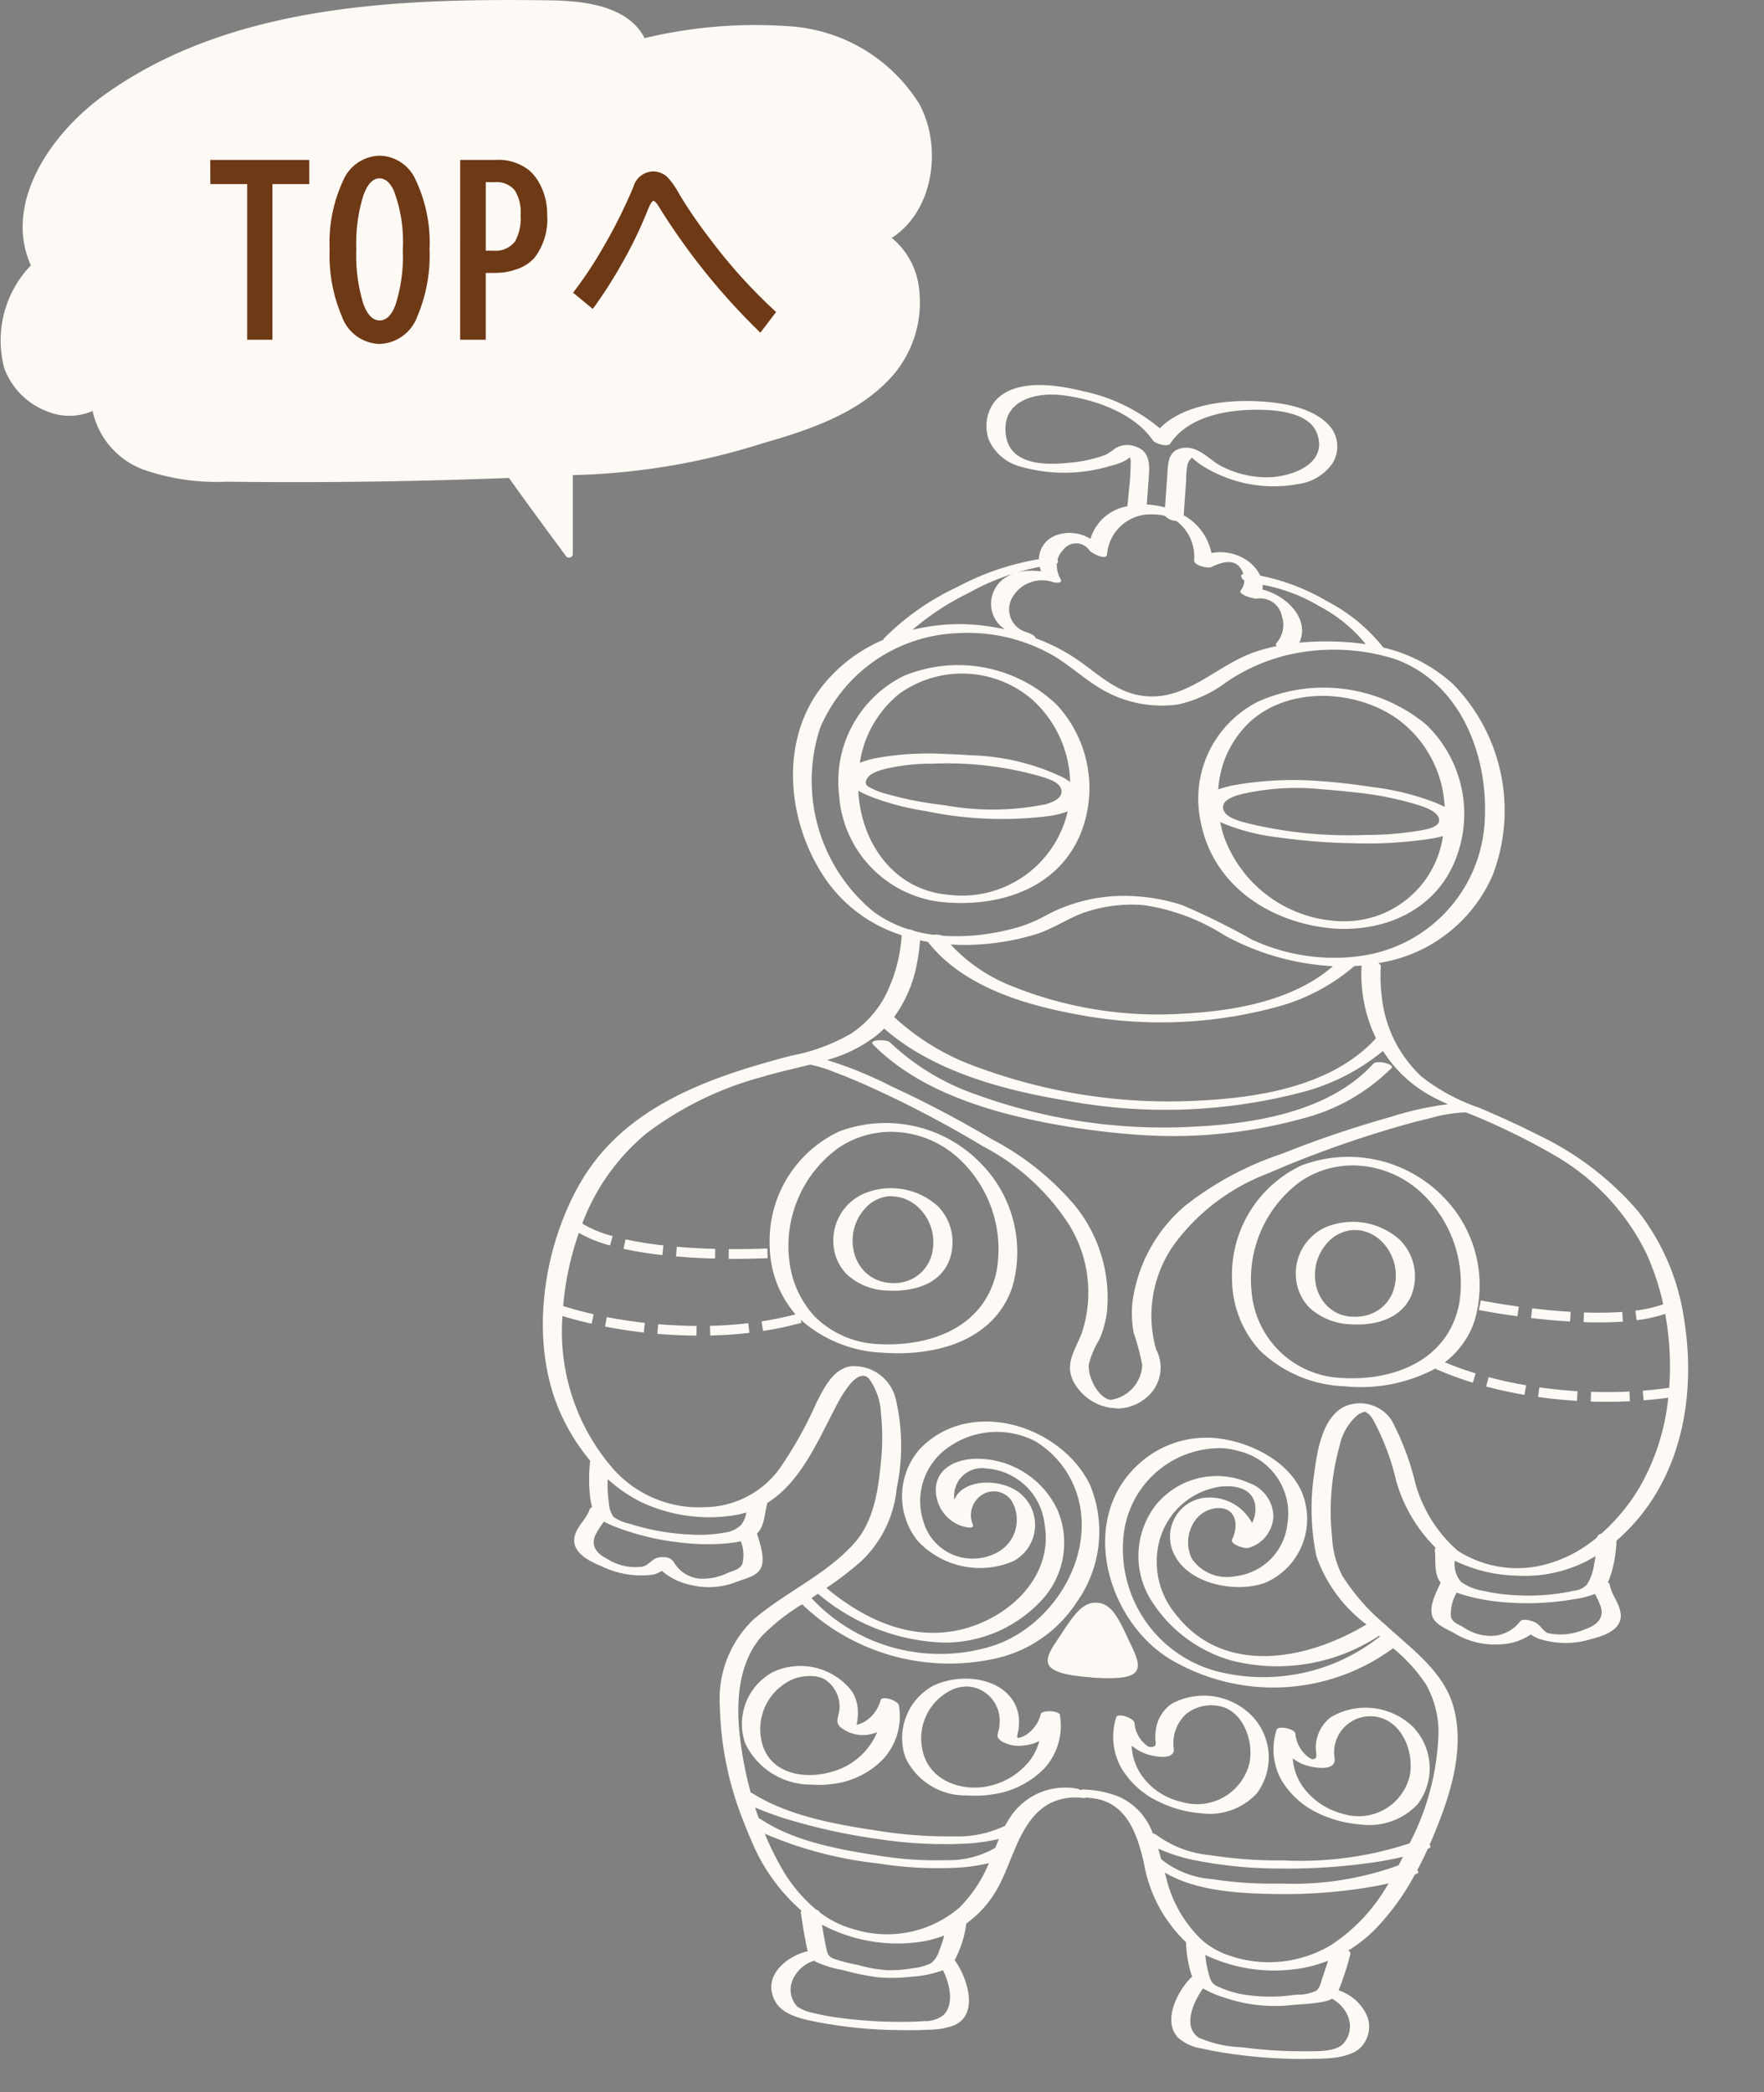 <svg xmlns="http://www.w3.org/2000/svg" xmlns:xlink="http://www.w3.org/1999/xlink" width="103.355" height="122.538" viewBox="0 0 103.355 122.538"><rect x="0" y="0" width="103.355" height="122.538" fill="#808080" stroke="none"/><defs><clipPath id="a"><rect width="54.601" height="32.665" fill="#fdf9f4"/></clipPath></defs><g transform="translate(-1308.45 -4956.974)"><g transform="translate(1308.45 4956.974)"><g transform="translate(0 0)" clip-path="url(#a)"><path d="M2.44,15.964c-1.682-3.481,1-7.558,4.139-9.82C13.9.861,23.57.493,32.6.62c2.072.029,4.582.348,5.42,2.243a28.183,28.183,0,0,1,8.759-.712c2.918.376,5.853,1.835,7.264,4.416s.769,6.322-1.812,7.736c2.443,1.611,2.291,5.51.43,7.768s-4.81,3.261-7.625,4.061a38.742,38.742,0,0,1-11.316,1.861q0,2.419,0,4.839c-1.144-1.55-2.288-3.1-3.412-4.675q-8.314.328-16.638.225A12.762,12.762,0,0,1,8.879,27.7a4.455,4.455,0,0,1-2.9-3.588c-1.832,1.12-4.457-.2-5.153-2.229A6.167,6.167,0,0,1,2.44,15.964" transform="translate(-0.372 -0.383)" fill="#fdf9f4"/><path d="M33.34,32.666a.218.218,0,0,1-.175-.088l-.024-.033c-1.1-1.483-2.226-3.017-3.322-4.549-5.487.214-11.048.289-16.532.22a13.113,13.113,0,0,1-4.863-.7,4.744,4.744,0,0,1-3-3.445,3.364,3.364,0,0,1-2.591.052A4.3,4.3,0,0,1,.25,21.568a6.337,6.337,0,0,1,1.56-6.025C.2,11.98,2.875,7.9,6.079,5.585,13.52.216,23.476-.1,32.227.02c1.922.027,4.56.29,5.541,2.215a27.765,27.765,0,0,1,8.663-.683,9.7,9.7,0,0,1,7.426,4.527c1.339,2.449.907,6.229-1.608,7.858a4.453,4.453,0,0,1,1.589,2.886,6.563,6.563,0,0,1-1.385,5c-1.919,2.329-5,3.354-7.733,4.132a39.512,39.512,0,0,1-11.158,1.873l0,4.618a.216.216,0,0,1-.217.216m-3.412-5.109a.217.217,0,0,1,.177.091c.993,1.39,2.018,2.784,3.019,4.141l0-4.179a.216.216,0,0,1,.065-.155.2.2,0,0,1,.157-.062A38.635,38.635,0,0,0,44.6,25.54c2.672-.76,5.678-1.758,7.517-3.991a6.114,6.114,0,0,0,1.291-4.661A3.945,3.945,0,0,0,51.736,14.1a.217.217,0,0,1,.015-.372c2.552-1.4,3.016-5.081,1.726-7.441a9.265,9.265,0,0,0-7.1-4.3,27.94,27.94,0,0,0-8.691.71.216.216,0,0,1-.239-.126C36.631.728,34.074.48,32.221.454,23.545.333,13.667.645,6.333,5.937c-3.1,2.238-5.7,6.181-4.071,9.549a.217.217,0,0,1-.035.241,5.942,5.942,0,0,0-1.567,5.7,3.856,3.856,0,0,0,2.323,2.287,2.871,2.871,0,0,0,2.512-.173.217.217,0,0,1,.33.173,4.2,4.2,0,0,0,2.766,3.4,12.356,12.356,0,0,0,4.7.669c5.513.067,11.108-.008,16.626-.225Z" transform="translate(0 0)" fill="#fdf9f4"/></g></g><path d="M-16.681-10.207h5.8v1.416h-2.158V.324h-1.479V-8.792h-2.158Zm9.934-.248A2.354,2.354,0,0,1-4.64-9.02a8.557,8.557,0,0,1,.806,4.056,9.1,9.1,0,0,1-.711,3.91A2.437,2.437,0,0,1-6.766.571a2.412,2.412,0,0,1-2.2-1.606A9.079,9.079,0,0,1-9.686-4.97,8.61,8.61,0,0,1-8.9-8.988,2.381,2.381,0,0,1-6.747-10.455Zm-.019,1.327q-.578,0-.939.984a9.436,9.436,0,0,0-.419,3.18,9.534,9.534,0,0,0,.419,3.206q.355.952.946.952t.933-.92A9.346,9.346,0,0,0-5.4-4.951a8.492,8.492,0,0,0-.527-3.459Q-6.265-9.128-6.766-9.128Zm4.728-1.079H.019a2.92,2.92,0,0,1,1.974.6,2.742,2.742,0,0,1,.635.813A3.745,3.745,0,0,1,3.059-7,3.718,3.718,0,0,1,2.31-4.469a2.428,2.428,0,0,1-1.085.679,3.676,3.676,0,0,1-1.193.2H-.54V.324h-1.5Zm1.5,1.3v4.018h.457a1.434,1.434,0,0,0,1.257-.546A2.764,2.764,0,0,0,1.5-6.97a2.4,2.4,0,0,0-.343-1.46A1.372,1.372,0,0,0,.006-8.906ZM4.576-2.431A22.949,22.949,0,0,0,6.283-4.989,29.913,29.913,0,0,0,8.112-8.633a1.227,1.227,0,0,1,1.162-.9,1.216,1.216,0,0,1,.813.317A4.468,4.468,0,0,1,10.8-8.2a28.042,28.042,0,0,0,1.822,2.647A30.8,30.8,0,0,0,16.471-1.3l-.92,1.212a38.545,38.545,0,0,1-5.96-7.4q-.2-.317-.3-.317-.133,0-.355.571A25.1,25.1,0,0,1,7.3-3.9,25.83,25.83,0,0,1,5.731-1.479Z" transform="translate(1337.451 4976.549)" fill="#6e3915"/><path d="M43.287,96.7c-.6-.041-1.194-.1-1.784-.194a2.685,2.685,0,0,1-1.436-.539c-1-.923-.208-2.729.523-3.564a.415.415,0,0,1,.062-.057,1.653,1.653,0,0,1-.1-.213,7.174,7.174,0,0,1-.41-1.774,8.346,8.346,0,0,1-2.791-4.483c-.549-1.779-1.333-3.53-3.417-3.544a.886.886,0,0,1-.178-.02.477.477,0,0,1-.26.048,3.362,3.362,0,0,0-1.928.482c-1.794,1.2-1.867,3.813-2.876,5.575a6.35,6.35,0,0,1-1.46,1.753.1.1,0,0,1,0,.023,6.386,6.386,0,0,1-.53,2.168c.787.926,1.679,3.041.236,3.808a4.349,4.349,0,0,1-1.481.358c-.615.079-1.234.122-1.853.152a26.15,26.15,0,0,1-4.4-.111c-.878-.106-2.247-.217-2.794-1.032-.932-1.391.379-2.687,1.67-3.1-.014-.04-.028-.082-.041-.127-.207-.691-.364-1.4-.522-2.1a.111.111,0,0,1,.039-.106,10.979,10.979,0,0,1-3.243-3.94q-.268-.511-.517-1.043a.087.087,0,0,1-.032-.068,19.207,19.207,0,0,1-1.822-6.577,6.425,6.425,0,0,1,1.583-5.159c1.761-1.756,4.1-2.935,5.627-4.929,1.037-1.352,1.165-3.224,1.2-4.87a13.012,13.012,0,0,0-.191-2.75,3.78,3.78,0,0,0-.84-2.012c-.727-.689-1.557,1.147-1.79,1.675-.948,2.151-1.767,4.626-3.644,5.989-.129.639-.059,1.349-.48,1.831.2.563.659,1.531.306,2.123-.25.419-.886.581-1.3.785a4.434,4.434,0,0,1-2.789.347,3.6,3.6,0,0,1-1.625-.685,1.6,1.6,0,0,1-.489.258A5.314,5.314,0,0,1,4.458,70.8c-.7-.231-1.8-.664-1.7-1.583.072-.638.617-1.083.771-1.684a.226.226,0,0,1,.142-.144,3.284,3.284,0,0,1-.162-.58,9.242,9.242,0,0,1-.145-2.12A12.128,12.128,0,0,1,1.5,62.151c-2.207-4-1.82-9.578.119-13.6,2.268-4.707,7.152-6.768,11.824-8.346a11.153,11.153,0,0,0,3.415-1.539,6.107,6.107,0,0,0,1.793-2.239,9.079,9.079,0,0,0,.756-3.713,8.576,8.576,0,0,1-4.494-2.742c-2.576-3.058-3.514-7.841-1.271-11.324a9.125,9.125,0,0,1,3.494-3.119.084.084,0,0,1,.023-.08,14.947,14.947,0,0,1,4.073-3.3,15.506,15.506,0,0,1,4.652-1.959,1.52,1.52,0,0,1,.985-1.5,2.342,2.342,0,0,1,1.942.1A2.751,2.751,0,0,1,30.84,6.734c.008-.832.075-1.688.008-2.514,0-.041.007-.085,0-.125a.777.777,0,0,0-.069-.233,1.78,1.78,0,0,1-.188.171,3.154,3.154,0,0,1-.839.389,9.337,9.337,0,0,1-5.34.433,2.8,2.8,0,0,1-1.925-1.4,2.37,2.37,0,0,1,.154-2.27C23.693-.309,26.273-.071,27.811.206a10.156,10.156,0,0,1,4.6,1.846C33.61.645,35.857.18,37.586.088c1.526-.081,3.8.016,4.883,1.292a1.858,1.858,0,0,1,.171,2.013A2.91,2.91,0,0,1,40.724,4.74a7.843,7.843,0,0,1-5.805-.75c-.108-.064-.208-.135-.31-.206s-.184-.137-.277-.2l.071.065a.729.729,0,0,0-.234.472,5.209,5.209,0,0,0-.006.849q0,1.032,0,2.064a3.282,3.282,0,0,1,1.775,2.089,2.782,2.782,0,0,1,2.244.371,2.246,2.246,0,0,1,.7.752A12.449,12.449,0,0,1,42.9,11.469a10.17,10.17,0,0,1,3.468,2.471,9.189,9.189,0,0,1,4.218,1.846,10.578,10.578,0,0,1,3.1,11.008,8.725,8.725,0,0,1-6.32,5.594c.1.05.163.116.163.2A9.232,9.232,0,0,0,47.7,34.3a7.472,7.472,0,0,0,2.653,4.54,11.442,11.442,0,0,0,3.468,1.576c1.213.418,2.419.857,3.6,1.363a17.69,17.69,0,0,1,6.155,4.059A13.383,13.383,0,0,1,66.7,51.981c1.077,4.64.413,9.715-3.052,13.166a7.372,7.372,0,0,1-.261,2.273,1.666,1.666,0,0,1-.072.191.227.227,0,0,1,.116.129c.148.6.65,1.038.76,1.653.167.936-.891,1.364-1.608,1.6a5.048,5.048,0,0,1-3.1.192,2.375,2.375,0,0,1-.458-.209,3.366,3.366,0,0,1-1.722.7,4.583,4.583,0,0,1-2.746-.455c-.421-.215-1.059-.377-1.313-.815-.346-.6.1-1.524.3-2.088l0-.006c-.454-.489-.352-1.269-.475-1.882a.13.13,0,0,1,.049-.122,9,9,0,0,1-2.578-3.728,14.3,14.3,0,0,0-1.636-3.545,1.193,1.193,0,0,0-.465-.392c-.015,0-.038.011-.069.022a1.2,1.2,0,0,0-.318.165,3.2,3.2,0,0,0-.963,1.88,14.263,14.263,0,0,0-.075,5.373,5.555,5.555,0,0,0,.745,2.214,12.155,12.155,0,0,0,2.672,2.662c1.612,1.306,3.653,2.51,4.377,4.565.763,2.166.294,4.608-.362,6.735-.145.47-.3.944-.473,1.416.071.064.1.141-.025.206l-.062.032c-.163.438-.339.875-.53,1.3.076.073.1.139.037.175l-.155.084a14.392,14.392,0,0,1-2.037,3.287,8.448,8.448,0,0,1-1.538,1.422c.094.061.149.134.131.21a16.775,16.775,0,0,1-.54,2.159,2.74,2.74,0,0,1,1.781,1.4,1.734,1.734,0,0,1-.319,1.914c-.718.686-2.1.738-3.023.819-.735.064-1.474.093-2.214.093S44.017,96.75,43.287,96.7Zm-2-.812a6.93,6.93,0,0,0,2.582.381,26,26,0,0,0,3.617-.022c.634-.052,1.728-.057,2.218-.55a1.53,1.53,0,0,0,.224-1.631,2.094,2.094,0,0,0-1.02-1,1.814,1.814,0,0,1-.563.226c-.623.164-1.274.224-1.908.332a9.029,9.029,0,0,1-3.808-.182,5.438,5.438,0,0,1-1.3-.451C40.774,93.892,40.3,95.335,41.287,95.888ZM17.317,94.18a1.447,1.447,0,0,0,.378,1.534,2.4,2.4,0,0,0,.922.3,12.233,12.233,0,0,0,1.513.18,27.11,27.11,0,0,0,3.611-.007c.482-.031.964-.075,1.441-.147a1.676,1.676,0,0,0,1.092-.432c.588-.675.255-1.816-.217-2.613a6.467,6.467,0,0,1-1.839.512,9.4,9.4,0,0,1-1.953.167,15.394,15.394,0,0,1-2.048-.277,6.429,6.429,0,0,1-1.6-.365,1.276,1.276,0,0,1-.125-.064A2.029,2.029,0,0,0,17.317,94.18Zm24.85-1.365a6.474,6.474,0,0,0,1.259.334,9.82,9.82,0,0,0,3.369-.177,2.5,2.5,0,0,0,1.159-.311c.2-.167.238-.524.3-.761.094-.345.182-.692.266-1.04a7.811,7.811,0,0,1-2.126.673,9.3,9.3,0,0,1-5.071-.508l.008.044a5.809,5.809,0,0,0,.343,1.248l.027.061a.084.084,0,0,1,.011.024A.729.729,0,0,0,42.167,92.815ZM19.157,92.2c.084.289.141.457.442.56a8.961,8.961,0,0,0,1.464.274,8.424,8.424,0,0,0,1.721.187A7.616,7.616,0,0,0,24.291,93a3.479,3.479,0,0,0,1.016-.347,1.366,1.366,0,0,0,.442-.747,6.89,6.89,0,0,0,.238-.942,6.562,6.562,0,0,1-1.663.525,9.413,9.413,0,0,1-5.52-.66C18.912,91.285,19.025,91.744,19.157,92.2Zm23.153-1.36a7.1,7.1,0,0,0,6.3-.892,10.4,10.4,0,0,0,3.123-3.854c-.57.181-1.155.321-1.731.446a30.132,30.132,0,0,1-4.611.627c-2.089.125-4.775.218-6.772-.784q.051.147.1.293a7.455,7.455,0,0,0,2.308,3.466.5.5,0,0,1,.132.1A4.721,4.721,0,0,0,42.309,90.837ZM20.8,90.989a6.5,6.5,0,0,0,5.977-1.734,7.988,7.988,0,0,0,1.433-2.438q.053-.134.1-.27a10.054,10.054,0,0,1-1.934.413,22.37,22.37,0,0,1-4.539.064A22.96,22.96,0,0,1,15.09,85.75a17.325,17.325,0,0,0,.992,1.739,9.013,9.013,0,0,0,2.333,2.495.324.324,0,0,1,.231.154A5.883,5.883,0,0,0,20.8,90.989Zm-5.969-6.05c2.022,1.147,4.691,1.433,6.962,1.623a20.764,20.764,0,0,0,3.987-.008,5.5,5.5,0,0,0,2.834-.92l0,0c.057-.179.115-.357.176-.535a11.013,11.013,0,0,1-2.092.428,25.563,25.563,0,0,1-4.834.081,34.786,34.786,0,0,1-4.922-.667,18.855,18.855,0,0,1-2.525-.68q.123.308.256.611A.9.9,0,0,1,14.833,84.939Zm23.73.818a5.407,5.407,0,0,0,2.838.813,22.764,22.764,0,0,0,4.038-.023A18.029,18.029,0,0,0,52.249,85q.1-.233.2-.465l.02-.048a21.019,21.019,0,0,1-2.177.546,34.831,34.831,0,0,1-4.926.639,25.416,25.416,0,0,1-4.832-.108,10.044,10.044,0,0,1-2.4-.554c.077.2.15.407.221.612A1.485,1.485,0,0,1,38.563,85.757Zm-.5-1.487a6.238,6.238,0,0,0,3.114.908,25.5,25.5,0,0,0,4.278.008A20.372,20.372,0,0,0,52.8,83.671a14.914,14.914,0,0,0,1.234-6.627,5.72,5.72,0,0,0-.913-2.7,9.4,9.4,0,0,0-2.084-2A11.834,11.834,0,0,1,37.9,73.816c-3.747-2.076-5.716-7.669-2.571-11.087a5.859,5.859,0,0,1,4.683-1.92c2.11.115,4.743,1.29,5.331,3.517a4.06,4.06,0,0,1-2.092,4.741c-1.64.7-4.384.383-5.37-1.28a2.3,2.3,0,0,1,1.33-3.415,2.808,2.808,0,0,1,3.073,1.234,1.764,1.764,0,0,0,.126-.982c-.184-1.059-1.287-1.177-2.168-1A4.327,4.327,0,0,0,36.9,67.316a4.811,4.811,0,0,0,1.312,3.949c3.058,3.417,7.874,2.12,11.169-.2a8.532,8.532,0,0,1-3.2-3.774,13.749,13.749,0,0,1-.465-4.869c.074-1.267.24-3.235,1.464-3.978a2.229,2.229,0,0,1,2.829.58,15.481,15.481,0,0,1,1.636,3.545,8.154,8.154,0,0,0,2.769,3.817,6.445,6.445,0,0,0,5.14.454,7.687,7.687,0,0,0,2.954-1.819h0c0-.1.09-.172.225-.221a11.463,11.463,0,0,0,2.071-2.916,13.209,13.209,0,0,0,1.282-5.3c-.463.1-.942.184-1.433.256l-.083-.561c.526-.078,1.038-.171,1.53-.278a16.864,16.864,0,0,0-.538-4.3,8.3,8.3,0,0,1-1.641.488l-.112-.557a7.517,7.517,0,0,0,1.6-.484,14.9,14.9,0,0,0-1.217-2.943,13.454,13.454,0,0,0-5.573-5.226A39.339,39.339,0,0,0,53.1,40.749a8.429,8.429,0,0,0-2.061.485c-1.067.327-2.116.714-3.154,1.123a61.486,61.486,0,0,0-6.112,2.774,12.18,12.18,0,0,0-5.028,4.289,7.2,7.2,0,0,0-.777,6.445,2.264,2.264,0,0,1-.116,2.567,2.681,2.681,0,0,1-1.838,1.035,2.181,2.181,0,0,1-.309-.007,1.23,1.23,0,0,1-.163,0,2.957,2.957,0,0,1-2.146-1.2c-.8-1.083-.171-1.954.165-3.057a7.539,7.539,0,0,0-1.228-6.319,13.319,13.319,0,0,0-5.3-4.168,63.449,63.449,0,0,0-6.158-2.748c-.915-.353-1.84-.685-2.781-.964a8.244,8.244,0,0,0-1.5-.357c-.93.309-1.875.577-2.751.913a19.638,19.638,0,0,0-6.537,3.777,12.578,12.578,0,0,0-3.378,5.53,6.891,6.891,0,0,0,1.828.606l-.114.557a7.736,7.736,0,0,1-1.875-.607,17.577,17.577,0,0,0-.618,4.338c.577.137,1.187.255,1.819.353l-.087.562c-.6-.093-1.178-.2-1.73-.331A12.234,12.234,0,0,0,4.694,65.02a6.692,6.692,0,0,0,5.532,1.907,5.476,5.476,0,0,0,4.194-2.5,22.929,22.929,0,0,0,1.932-4.082c.364-.852.832-2.034,1.853-2.246a2.508,2.508,0,0,1,2.778,1.8,12,12,0,0,1,.4,5.135,6.747,6.747,0,0,1-1.84,4.474,19.8,19.8,0,0,1-1.862,1.64c2.146,1.542,4.707,2.607,7.384,2.047,2.978-.622,5.888-3.373,5.112-6.63a3.684,3.684,0,0,0-3.654-3.051A1.619,1.619,0,0,0,24.8,65.466c.4-1.244,2.534-1.457,3.727-.7a2.4,2.4,0,0,1-.036,4.051,4.972,4.972,0,0,1-5.7-.827,4.2,4.2,0,0,1-.222-5.34c2.708-3.262,8.138-1.987,10.089,1.389a7.129,7.129,0,0,1-.292,6.91,7.63,7.63,0,0,1-4.5,3.62A12.447,12.447,0,0,1,16.333,72.2,11.835,11.835,0,0,0,14.128,74.2c-1.306,1.68-1.261,4.018-.886,6A22.161,22.161,0,0,0,14.1,83.41a.722.722,0,0,1,.153.058c2.218,1.175,5.07,1.465,7.53,1.655a25.179,25.179,0,0,0,4.356.007A6.339,6.339,0,0,0,29.1,84.3a5.642,5.642,0,0,1,.324-.628,3.854,3.854,0,0,1,3.615-1.842.892.892,0,0,1,.315.079.745.745,0,0,1,.321-.048,5.984,5.984,0,0,1,1.935.273,3.726,3.726,0,0,1,2.144,2A.826.826,0,0,1,38.062,84.27Zm-3.2-17.859a7.418,7.418,0,0,0,5.822,7.972,10.967,10.967,0,0,0,9.537-2.673l-.052-.04a10.844,10.844,0,0,1-8.506,2.058,8.187,8.187,0,0,1-5.005-3.261,4.877,4.877,0,0,1-.036-5.56,4.605,4.605,0,0,1,5.346-1.617,2.111,2.111,0,0,1,1.538,1.879,2.01,2.01,0,0,1-1.347,1.916c-.179.059-1.095-.127-.969-.442.315-.789.152-1.832-.913-1.772a1.761,1.761,0,0,0-1.48,1.122,2.185,2.185,0,0,0,.113,1.937,2.471,2.471,0,0,0,2.589.86,3.452,3.452,0,0,0,2.853-3.261,3.747,3.747,0,0,0-3.064-4.051,4.716,4.716,0,0,0-1.051-.119A5.691,5.691,0,0,0,34.863,66.411ZM16.88,71.825a10.3,10.3,0,0,0,10.857,1.981c3.249-1.376,5.469-5.414,4.308-8.88a5.648,5.648,0,0,0-2.7-3.176,4.9,4.9,0,0,0-5.037.623,3.831,3.831,0,0,0-1.238,4.465,3,3,0,0,0,4.3,1.621,2.17,2.17,0,0,0,.765-3.176,1.268,1.268,0,0,0-1.847-.127,1.421,1.421,0,0,0-.3,1.708c.121.3-.67.111-.748.085a2.25,2.25,0,0,1-1.572-2.158c.044-1.16,1.145-1.694,2.17-1.8a5.216,5.216,0,0,1,5.033,2.662,4.934,4.934,0,0,1-.646,5.428,7.734,7.734,0,0,1-5.54,2.78,12.022,12.022,0,0,1-7.469-2.343l-.36.281Zm37.409-1.549c.1.314.473.413.739.536a2.853,2.853,0,0,0,1.7.409,2.159,2.159,0,0,0,1.611-.951c.145-.244.773-.088.955.012.264.146.434.423.7.541a3.547,3.547,0,0,0,2.155-.362c.619-.256,1.122-.684.851-1.392a4.871,4.871,0,0,0-.394-.724,5.3,5.3,0,0,1-1.221.4,16.047,16.047,0,0,1-4.226.456,11.154,11.154,0,0,1-2.28-.274c-.116-.027-.234-.057-.352-.092A2.453,2.453,0,0,0,54.289,70.276ZM8.643,70.237a1.961,1.961,0,0,0,1.575.884,3.362,3.362,0,0,0,1.688-.476c.286-.13.669-.241.771-.575a2.214,2.214,0,0,0-.184-1.3,7.041,7.041,0,0,1-1.009.21,12.484,12.484,0,0,1-2.344.118,15.275,15.275,0,0,1-3.988-.642,5.044,5.044,0,0,1-.734-.274,5.567,5.567,0,0,0-.44.8c-.258.678.155,1.1.769,1.36a3.067,3.067,0,0,0,2.159.3c.281-.127.443-.392.706-.536a1.031,1.031,0,0,1,.454-.091A.671.671,0,0,1,8.643,70.237Zm46.1-2.042a2.959,2.959,0,0,0,1.291.422,10.537,10.537,0,0,0,2.015.127,12.391,12.391,0,0,0,3.323-.5,1.193,1.193,0,0,0,.725-.407,2.812,2.812,0,0,0,.33-1.131q.039-.283.061-.571a7.923,7.923,0,0,1-4.38,1.458,8.824,8.824,0,0,1-3.829-.612A1.578,1.578,0,0,0,54.741,68.194ZM4.623,67.051a1.721,1.721,0,0,0,.324.815,2.531,2.531,0,0,0,.976.335,13.667,13.667,0,0,0,3.6.384,8.356,8.356,0,0,0,1.974-.252,1.687,1.687,0,0,0,.939-.51,1.545,1.545,0,0,0,.256-.755,5.555,5.555,0,0,1-.771.23,9.394,9.394,0,0,1-5.371-.393,8.615,8.615,0,0,1-2.087-1.218A7.325,7.325,0,0,0,4.623,67.051ZM19.441,41.588a64.075,64.075,0,0,1,6.085,2.678,16.168,16.168,0,0,1,5.167,3.589,8.582,8.582,0,0,1,2.249,6.056,6.154,6.154,0,0,1-.331,1.61A5.311,5.311,0,0,0,32.1,57c-.03.684.618,1.89,1.4,2h0A2.162,2.162,0,0,0,35.22,56.82a14.223,14.223,0,0,0-.641-1.862,6.536,6.536,0,0,1-.189-1.7,8.953,8.953,0,0,1,2.724-5.941,18.737,18.737,0,0,1,5.367-3.38,63.608,63.608,0,0,1,6.174-2.59,18.869,18.869,0,0,1,3.357-1q-.283-.106-.565-.216A7.72,7.72,0,0,1,48,37.5a12.27,12.27,0,0,1-4.561,2.744,31.556,31.556,0,0,1-13.758,1.454c-3.68-.349-7.883-1.151-10.914-3.461a6.031,6.031,0,0,1-.425.442,8.36,8.36,0,0,1-2.785,1.631A23.521,23.521,0,0,1,19.441,41.588Zm29.03,17.046c.007,0,0-.006-.026,0A.05.05,0,0,0,48.472,58.634ZM24.566,40.165a32.27,32.27,0,0,0,12.916.988C41.02,40.726,45.2,39.74,47.53,36.8l.008-.009A8.618,8.618,0,0,1,46.4,32.6c-.141.024-.282.045-.424.064a11.511,11.511,0,0,1-4.5,2.75,25.907,25.907,0,0,1-11.558,1.2c-3.105-.341-6.77-1.184-8.948-3.616q-.234-.025-.467-.06a12.093,12.093,0,0,1-.1,1.469A7.636,7.636,0,0,1,19.3,37.523,14.188,14.188,0,0,0,24.566,40.165Zm1.394-4.96a22.876,22.876,0,0,0,10.35.918c2.927-.368,6.259-1.211,8.42-3.366q-.242.006-.483,0a14.881,14.881,0,0,1-5.952-1.344,12.09,12.09,0,0,0-4.844-1.446,8.578,8.578,0,0,0-3.556.712c-.952.44-1.752,1.094-2.739,1.464a14.611,14.611,0,0,1-3.5.833,12.649,12.649,0,0,1-1.35.08A9.72,9.72,0,0,0,25.96,35.205Zm-.417-3.221a8.2,8.2,0,0,0,2.086-.938A9.683,9.683,0,0,1,33,29.482h.138a10.532,10.532,0,0,1,2.564.335,41.318,41.318,0,0,1,4.189,1.719,11.393,11.393,0,0,0,6.252.541A8.414,8.414,0,0,0,53,23.579c-.071-3.8-1.974-7.881-5.874-9.006a11.928,11.928,0,0,0-6.4.218A10.841,10.841,0,0,0,37.3,16.635a7.341,7.341,0,0,1-2.709,1.474,6.93,6.93,0,0,1-4.037-.368c-1.269-.511-2.309-1.433-3.535-2.026a10.042,10.042,0,0,0-5.6-.867,9.1,9.1,0,0,0-7.632,6.115,9.939,9.939,0,0,0,3.886,10.5,7.026,7.026,0,0,0,2.075.87,1.493,1.493,0,0,1,.411.09,8.73,8.73,0,0,0,1.093.136,1.175,1.175,0,0,1,.551.018A12.6,12.6,0,0,0,25.543,31.984Zm2.967-16.1c1.238.719,2.352,1.7,3.83,1.848,2.7.276,4.329-2.114,6.638-3.048a11.071,11.071,0,0,1,1.163-.395c-.059-.056-.083-.11-.053-.152a1.6,1.6,0,0,0,.225-1.613,1.291,1.291,0,0,0-1.529-.923c-.144.042-1.161-.154-.977-.425a.943.943,0,0,0,.164-.587.409.409,0,0,1-.172-.157c-.065-.132-.008-.192.087-.218A1.353,1.353,0,0,0,37.778,10C37.342,9.311,36.6,9.6,36,9.937c-.209.118-1.032,0-1.046-.326A2.586,2.586,0,0,0,33.747,7.39a.943.943,0,0,1-.679-.246,2.622,2.622,0,0,0-.667-.035,2.55,2.55,0,0,0-2.555,2.505c.012.411-.912.013-1.044-.142a.947.947,0,0,0-1.56.107,1.259,1.259,0,0,0-.273.584.128.128,0,0,1,.038.076.151.151,0,0,1-.057.134,1.612,1.612,0,0,0,.278.883c.175.269-.285.245-.423.218a2,2,0,0,0-2.335,1.1,1.383,1.383,0,0,0,.93,1.915c.127.029.568.143.616.331A11.311,11.311,0,0,1,28.51,15.882Zm-6.548-3.459a15.6,15.6,0,0,0-3.184,2.416,11.341,11.341,0,0,1,4.053-.546q.682.034,1.357.13a1.77,1.77,0,0,1-.872-1.975c.315-1.255,1.591-1.629,2.746-1.558a2.061,2.061,0,0,1-.1-.255A13.993,13.993,0,0,0,21.962,12.423ZM41.437,14a16.814,16.814,0,0,1,3.689-.2l.2.012A8.676,8.676,0,0,0,42.485,11.8a10.054,10.054,0,0,0-3.423-1.029,1.114,1.114,0,0,1,.005.276C40.523,11.3,41.984,12.593,41.437,14Zm-5.4-4.175Zm-6.231-.277Zm2.4-2.992a4.883,4.883,0,0,1,.833.094q0-.933,0-1.866c0-.622-.084-1.382.645-1.636.951-.331,1.659.482,2.437.845a5.8,5.8,0,0,0,2.577.49c1.363-.038,3.739-.93,2.923-2.768C41.03.381,38.732.488,37.57.609c-1.64.171-3.62.755-4.483,2.29-.139.247-.9.056-1.034-.114C30.849,1.252,28.4.6,26.545.517c-1.6-.068-3.51.583-3.1,2.558.37,1.773,2.492,1.6,3.862,1.35a7.927,7.927,0,0,0,2.037-.6,3.313,3.313,0,0,0,.54-.418,1.377,1.377,0,0,1,1.2-.187c.813.217.886.934.883,1.644l-.005,1.686.123,0Zm.854-3.836Zm4.889,79.537a5.048,5.048,0,0,1-2.33-1.85,3.761,3.761,0,0,1-.474-2.893c.065-.291,1.08-.029,1.094.281a1.846,1.846,0,0,0,.838,1.261.285.285,0,0,0,.2.051c.075-.009.24-.034.28-.132a1.255,1.255,0,0,0-.04-.354,3.487,3.487,0,0,1-.014-.39,2.454,2.454,0,0,1,.108-.687,2.214,2.214,0,0,1,.721-1.049,3.95,3.95,0,0,1,4.742.384,3.505,3.505,0,0,1,.589,4.51A3.756,3.756,0,0,1,40.5,82.77,6.736,6.736,0,0,1,37.947,82.253Zm-1.035-1.4A3.888,3.888,0,0,0,39.3,82.182a3.152,3.152,0,0,0,3.825-2.6,3.417,3.417,0,0,0-.525-2.156,2.392,2.392,0,0,0-.7-.708,1.814,1.814,0,0,0-.8-.284A2.38,2.38,0,0,0,39.25,77a2.293,2.293,0,0,0-.61,2.118c.1.751-1.313.507-1.685.386a2.9,2.9,0,0,1-.793-.4A3.305,3.305,0,0,0,36.913,80.854ZM47.348,82.29a4.959,4.959,0,0,1-2.3-1.794,3.707,3.707,0,0,1-.486-2.892c.042-.188.424-.2.732-.119a.651.651,0,0,1,.346.172.146.146,0,0,1,.045.118,1.95,1.95,0,0,0,.856,1.282,1.818,1.818,0,0,0,.185.086.153.153,0,0,0,.058.006l-.039.009c.056-.014.172,0,.234-.111.053-.1-.058-.49-.06-.647a2.512,2.512,0,0,1,.089-.7,2.207,2.207,0,0,1,.685-1.08,4,4,0,0,1,4.806.218,3.486,3.486,0,0,1,.616,4.507,3.874,3.874,0,0,1-3.271,1.425A6.854,6.854,0,0,1,47.348,82.29Zm-1.005-1.474a4.109,4.109,0,0,0,2.422,1.4,3.074,3.074,0,0,0,3.775-2.546c.131-1.383-.663-3.033-2.1-3.24a2.111,2.111,0,0,0-2.361,2.61c.123.792-1.324.6-1.751.474a2.664,2.664,0,0,1-.7-.324A3.269,3.269,0,0,0,46.343,80.817Zm-32.768-.264a3.448,3.448,0,0,1,1.359-4.292,3.814,3.814,0,0,1,4.67.823,2.314,2.314,0,0,1,.418,1.076,3.165,3.165,0,0,1,0,.743c0,.015-.006.063-.012.113L20.049,79a1.641,1.641,0,0,0,.473-.243,2.122,2.122,0,0,0,.788-1.281c.068-.3,1.094-.032,1.1.277a3.707,3.707,0,0,1-.706,3.151,4.908,4.908,0,0,1-2.726,1.638,6.074,6.074,0,0,1-1.354.15A4.259,4.259,0,0,1,13.575,80.552Zm3.6-4.2a2.856,2.856,0,0,0-.978.214,3.188,3.188,0,0,0-1.663,3.826c.566,1.841,2.632,2.055,4.208,1.471a4.019,4.019,0,0,0,2.5-2.506,2.1,2.1,0,0,1-2.1-.092.555.555,0,0,1-.271-.363c-.021-.239.082-.511.072-.76a1.892,1.892,0,0,0-.987-1.652,1.617,1.617,0,0,0-.707-.139Zm2.8,2.8,0,0Zm3.012,1.555a3.481,3.481,0,0,1,1.335-4.285c1.369-.8,3.673-.841,4.717.531a2.3,2.3,0,0,1,.433,1.083,2.866,2.866,0,0,1,0,.717,1.225,1.225,0,0,0-.033.311.222.222,0,0,0,.028.041.11.11,0,0,0-.017.015.037.037,0,0,1,.02-.011c.008.009.013.012.007,0h0c.022.05.034.03.031.011v0a1.356,1.356,0,0,0,.431-.206,2.047,2.047,0,0,0,.778-1.237c-.049-.221.677-.333.995-.183.1.037.155.088.141.151a3.687,3.687,0,0,1-.708,3.157,5.212,5.212,0,0,1-2.8,1.694,6.684,6.684,0,0,1-1.587.19A3.867,3.867,0,0,1,22.988,80.711Zm2.636-4.227a3.15,3.15,0,0,0-1.647,3.791c.531,1.794,2.635,2.287,4.23,1.707a4.16,4.16,0,0,0,2.054-1.565,3.274,3.274,0,0,0,.489-1.2,2.457,2.457,0,0,1-.912.328,2.013,2.013,0,0,1-1.282-.152c-.106-.063-.247-.165-.27-.3a2.179,2.179,0,0,1,.063-.436,2.965,2.965,0,0,0,.007-.363,2.008,2.008,0,0,0-1.07-1.74,1.926,1.926,0,0,0-.893-.227A2.148,2.148,0,0,0,25.625,76.484Zm21.161,2.665h0C46.794,79.147,46.793,79.148,46.786,79.149ZM29.5,79.115a.058.058,0,0,0-.018,0h-.007l0,0c.023-.016.036,0,.04.009h0Zm4.049-3.831c-3.051-.009-2.953-.677-2.185-2.008s1.243-2.38,2.2-2.378,1.424,1.053,2.185,2.391.851,2-2.146,2ZM47.122,57.245H47.1A7.546,7.546,0,0,1,42.032,55.5a6.216,6.216,0,0,1-1.912-4A7.083,7.083,0,0,1,43.7,44.527a7.756,7.756,0,0,1,8.42,1.25,7.361,7.361,0,0,1,2.32,7.172,5.079,5.079,0,0,1-1.55,2.481c.583.2,1.2.375,1.846.526l-.129.553a19.574,19.574,0,0,1-2.213-.649l.019-.053a9.332,9.332,0,0,1-5.254,1.439h-.043ZM43.669,45.5a7.1,7.1,0,0,0-2.35,6.655,5.5,5.5,0,0,0,5.555,4.615c3.086-.01,6.2-1.455,6.612-4.818a7.253,7.253,0,0,0-2.645-6.311A5.934,5.934,0,0,0,47.1,44.3,5.424,5.424,0,0,0,43.669,45.5ZM19.961,57.177a7.71,7.71,0,0,1-4.879-1.592l.062.174a19.528,19.528,0,0,1-2.216.637l-.125-.555a19.086,19.086,0,0,0,1.954-.549,6.246,6.246,0,0,1-1.782-3.837,7.08,7.08,0,0,1,3.586-7.024,7.756,7.756,0,0,1,8.374,1.257,7.393,7.393,0,0,1,2.379,7.117c-.847,3.233-4.193,4.36-7.216,4.37h-.138ZM16.554,45.421a7.082,7.082,0,0,0-2.382,6.731A5.775,5.775,0,0,0,15.844,55.3a5.591,5.591,0,0,0,3.85,1.39c3.056-.038,6.17-1.4,6.633-4.741a7.234,7.234,0,0,0-2.6-6.371,5.875,5.875,0,0,0-3.738-1.35A5.491,5.491,0,0,0,16.554,45.421ZM58.474,57.074l.041-.566c.639.046,1.3.069,1.966.069h.281l.007.568h-.288C59.8,57.145,59.127,57.122,58.474,57.074Zm3.077-.517c.759-.028,1.513-.087,2.242-.172l.067.564c-.744.088-1.514.148-2.287.177Zm-6.151.119.108-.557c.719.139,1.467.247,2.223.323l-.057.566C56.9,56.93,56.136,56.819,55.4,56.676ZM6.767,57l.009-.569.439,0c.605,0,1.214-.019,1.811-.057l.035.566c-.609.039-1.23.059-1.847.059Zm-3.088-.212.069-.564c.733.09,1.487.152,2.241.185l-.025.568C5.2,56.942,4.427,56.878,3.679,56.786Zm6.131-.474c.759-.071,1.508-.175,2.224-.312l.106.559c-.733.139-1.5.245-2.276.318ZM47.226,53.6H47.2a3.749,3.749,0,0,1-2.431-.792,2.814,2.814,0,0,1-.929-1.74,2.971,2.971,0,0,1,1.508-3.023,4.141,4.141,0,0,1,4.388.4,3.029,3.029,0,0,1,.941,3.16c-.472,1.458-1.981,1.975-3.39,1.994h-.057Zm-.382-5.491a1.775,1.775,0,0,0-.336.1,2.28,2.28,0,0,0-.678.408,2.8,2.8,0,0,0-.8,2.772,2.415,2.415,0,0,0,.787,1.262,2.244,2.244,0,0,0,.682.384,2.2,2.2,0,0,0,.728.115A2.757,2.757,0,0,0,48.149,53a2.245,2.245,0,0,0,1.5-1.865,2.8,2.8,0,0,0-1.1-2.626,2.7,2.7,0,0,0-.626-.327,2.584,2.584,0,0,0-.252-.066l-.053-.011-.077-.011a1.692,1.692,0,0,0-.362-.02h-.042l-.041,0-.113.011-.083.01h0Zm.8,0ZM19.936,53.528h-.013a3.587,3.587,0,0,1-2.363-.811,2.774,2.774,0,0,1-.882-1.728,3,3,0,0,1,1.593-3.034,4.1,4.1,0,0,1,4.361.438,3.014,3.014,0,0,1,.871,3.165c-.469,1.42-1.969,1.912-3.334,1.965-.062,0-.122.005-.172.005ZM19.982,48a1.774,1.774,0,0,0-.664.124,2.21,2.21,0,0,0-.67.414,2.789,2.789,0,0,0-.758,2.779,2.424,2.424,0,0,0,.8,1.253,2.276,2.276,0,0,0,.692.377,2.372,2.372,0,0,0,.825.123,2.443,2.443,0,0,0,.854-.151A2.231,2.231,0,0,0,22.5,51.056a2.806,2.806,0,0,0-1.132-2.615,2.588,2.588,0,0,0-.7-.342,2.122,2.122,0,0,0-.4-.083c.054.007-.1-.008-.142-.01l-.105,0h-.037Zm.061,0Zm37.7,4.49.028-.568c.627.031,1.264.049,1.9.049l.36,0,.006.568-.366,0C59.022,52.542,58.375,52.524,57.739,52.493Zm3.069-.54a21.968,21.968,0,0,0,2.235-.186l.08.562a22.452,22.452,0,0,1-2.294.193Zm-6.146.285.066-.564c.74.087,1.5.156,2.249.206l-.038.566C56.177,52.4,55.411,52.327,54.662,52.239ZM7.537,52.4l.01-.568c.748.012,1.508,0,2.254-.034l.026.568c-.572.025-1.151.039-1.728.039C7.911,52.4,7.724,52.4,7.537,52.4ZM4.442,52.17l.083-.561a21.646,21.646,0,0,0,2.234.2l-.024.568A22.228,22.228,0,0,1,4.442,52.17Zm6.149-.416c.757-.047,1.514-.111,2.25-.193l.063.564c-.745.083-1.512.15-2.278.2ZM29.768,43.2c-3.942-.382-8.512-1.278-11.58-3.981-.321-.283.765-.386.99-.187a13.917,13.917,0,0,0,5.3,2.7,32.059,32.059,0,0,0,12.888.954c3.544-.433,7.779-1.449,10.115-4.389.213-.268,1.273-.063,1.089.167a11.323,11.323,0,0,1-5.059,3.336,28.512,28.512,0,0,1-9.842,1.6C32.359,43.39,31.05,43.32,29.768,43.2ZM22,30.617h-.022a6.762,6.762,0,0,1-6.8-5.82,6.888,6.888,0,0,1,3.284-7.234,8.342,8.342,0,0,1,9.058,1.056,7.167,7.167,0,0,1,1.9,7.509c-1.1,3.147-4.2,4.449-7.326,4.489H22Zm.017-.454a6.352,6.352,0,0,0,6.558-5.214q.012-.074.022-.149a4.742,4.742,0,0,1-1,.335,21.73,21.73,0,0,1-7.314.228,15.4,15.4,0,0,1-3.181-.594,6.128,6.128,0,0,1-.822-.314C16.638,27.413,18.7,30.125,22.017,30.163Zm-5.091-5.955a4.286,4.286,0,0,0,1.017.318,20.527,20.527,0,0,0,3.393.415,15.685,15.685,0,0,0,5.93-.461c.365-.13,1.018-.411.875-.912-.133-.468-.908-.611-1.3-.706a19.9,19.9,0,0,0-6.313-.294,11.912,11.912,0,0,0-2.732.491c-.405.136-1.077.363-1.117.873C16.7,24.106,16.828,24.158,16.926,24.208Zm11.192-1.4a4,4,0,0,1,.505.269,6.737,6.737,0,0,0-2.561-4.664,6.3,6.3,0,0,0-7.779.208,6.388,6.388,0,0,0-2.025,4.195,5.379,5.379,0,0,1,1.068-.375,17.384,17.384,0,0,1,3.9-.491c.492-.016,1-.029,1.52-.029A13.258,13.258,0,0,1,28.118,22.812Zm16.525,7.747h-.031c-3.679-.046-7.234-1.987-8.212-5.729a6.369,6.369,0,0,1,2.871-7.214,9.408,9.408,0,0,1,9.9.642,7.239,7.239,0,0,1,2.338,7.588c-.879,3.09-3.709,4.666-6.782,4.712h-.087Zm-6.79-4.874A7.516,7.516,0,0,0,44.908,30.1a5.826,5.826,0,0,0,5.715-5.389,8.063,8.063,0,0,1-1,.266,24.782,24.782,0,0,1-4.272.518,34.773,34.773,0,0,1-4.288-.035,12.215,12.215,0,0,1-3.348-.6c-.05-.019-.1-.039-.16-.062A6.916,6.916,0,0,0,37.853,25.684ZM38.63,23.1c-.362.126-1.115.413-.952.932s1.107.649,1.54.736a25,25,0,0,0,6.855.191,18.438,18.438,0,0,0,3-.44c.314-.079,1.24-.242,1.267-.687-.025-.6-1.137-.8-1.562-.9a19.527,19.527,0,0,0-3.629-.421c-.6-.023-1.23-.043-1.864-.043A14.3,14.3,0,0,0,38.63,23.1Zm7.8-.961a15.4,15.4,0,0,1,3.547.624,6.184,6.184,0,0,1,.626.237,6.757,6.757,0,0,0-3.178-4.983c-2.534-1.5-6.312-1.428-8.465.725A5.905,5.905,0,0,0,37.307,22.9a6.1,6.1,0,0,1,1.074-.351A20,20,0,0,1,43.324,22C44.373,22,45.418,22.058,46.432,22.143Z" transform="matrix(0.998, 0.07, -0.07, 0.998, 1344.202, 4977.746)" fill="#fdf9f4" stroke="rgba(0,0,0,0)" stroke-miterlimit="10" stroke-width="1"/></g></svg>